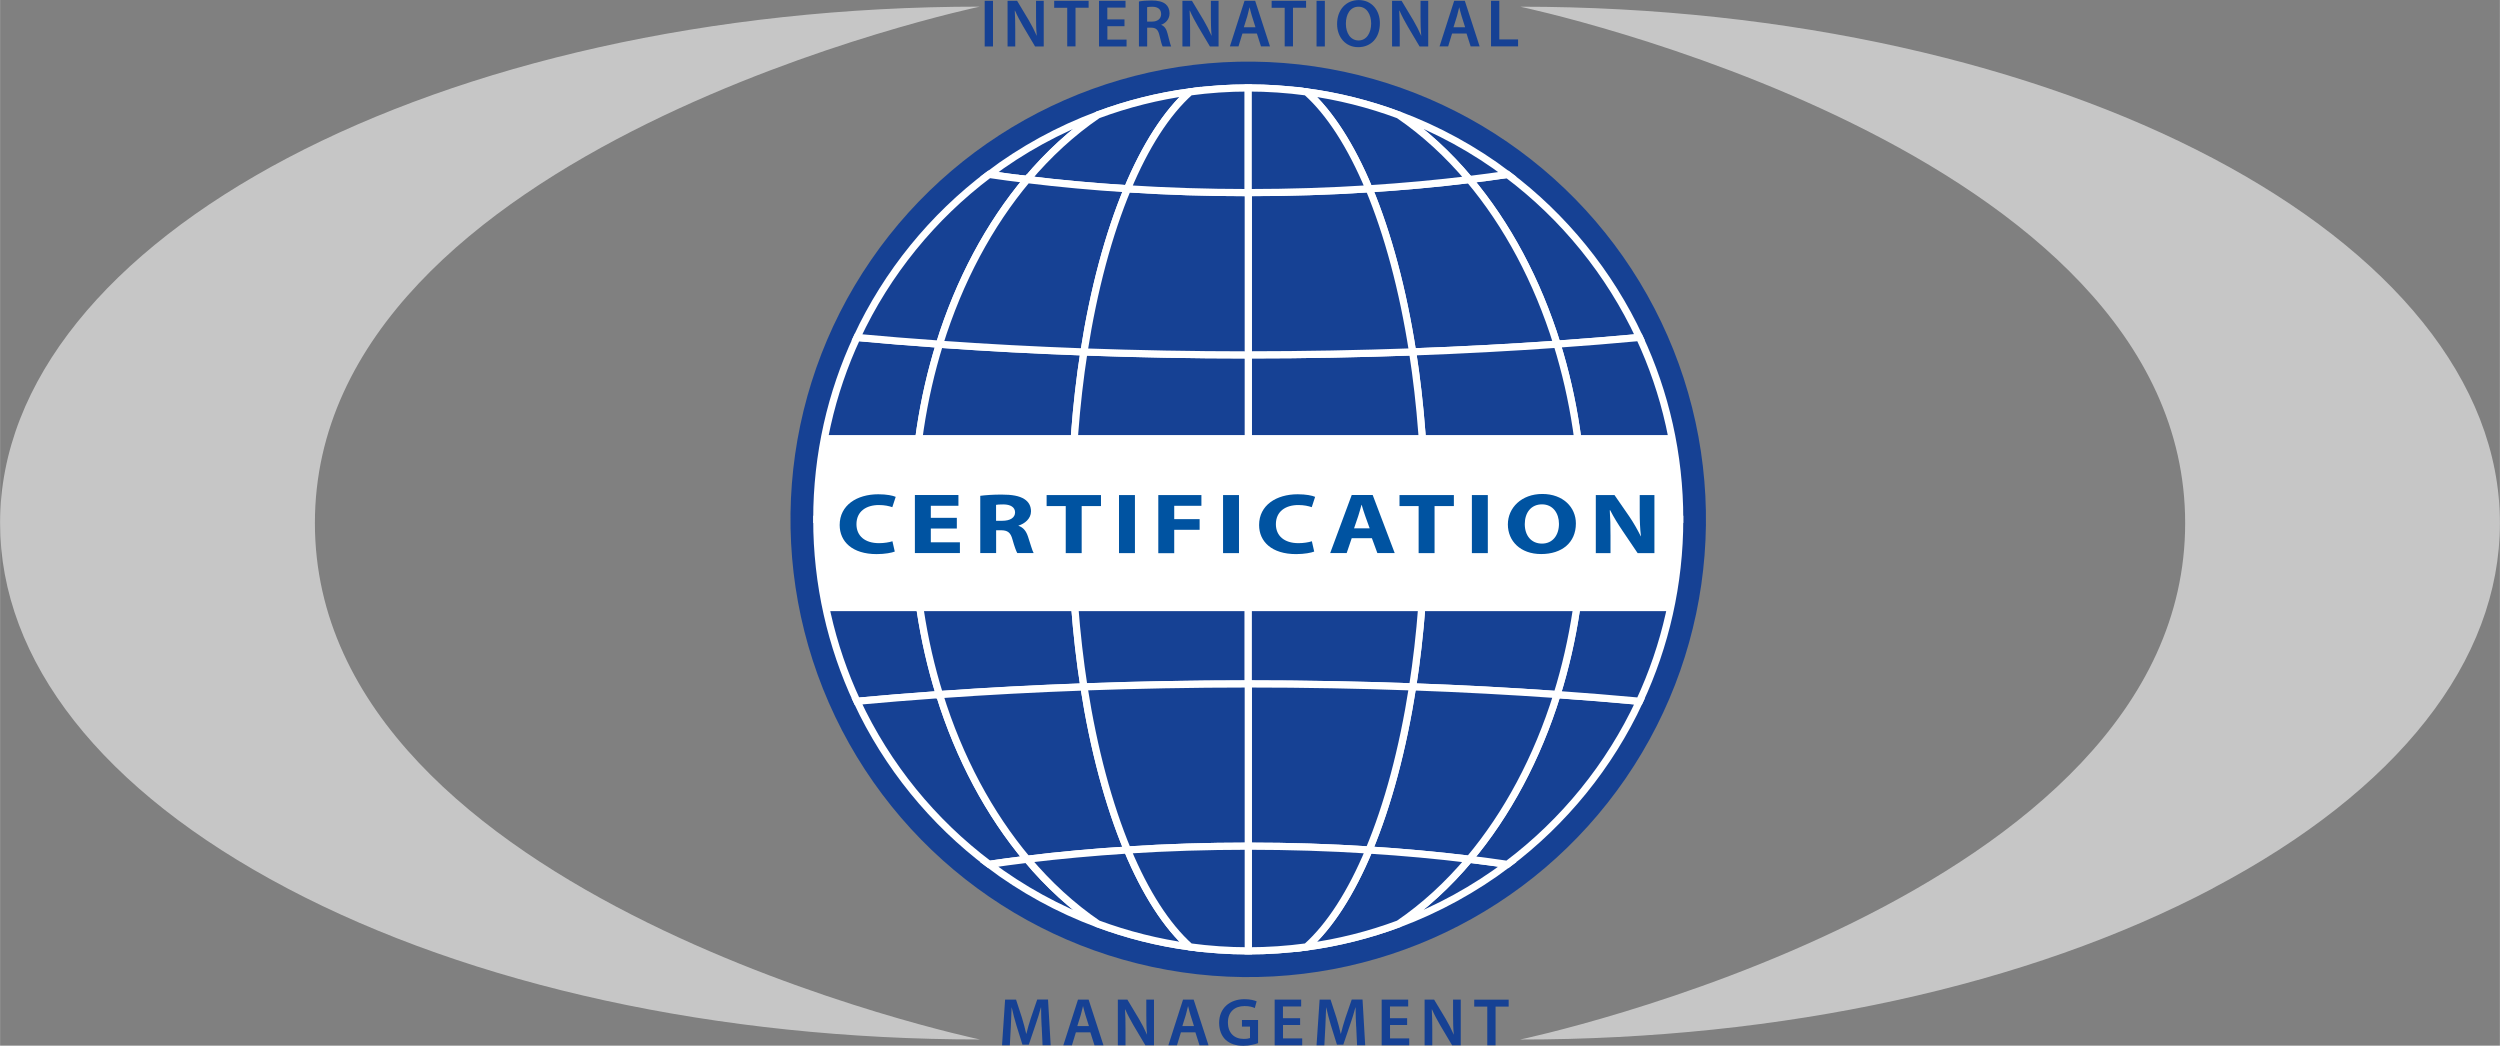 <?xml version="1.0" encoding="UTF-8"?>
<svg xmlns="http://www.w3.org/2000/svg" id="uuid-e34c9e59-fb9e-46cb-a44e-61c481872886" data-name="Ebene 2" width="143.4mm" height="59.98mm" viewBox="0 0 406.48 170.03">
  <rect x="0" y="0" width="406.48" height="170.03" fill="#808080" stroke="none"/>
  <defs>
    <style>
      .uuid-84a2ab2f-79bc-400d-ba04-32521874f236 {
        stroke: #fff;
        stroke-width: 1.17px;
      }

      .uuid-84a2ab2f-79bc-400d-ba04-32521874f236, .uuid-df35e0ad-bd5d-444b-9402-dc91d7b6d9f6 {
        fill: #164194;
      }

      .uuid-df35e0ad-bd5d-444b-9402-dc91d7b6d9f6, .uuid-35161175-71bc-4d14-9c18-8cf92c62fd49, .uuid-ddb723f7-c4b1-4695-aee5-3ab5a0140d0d, .uuid-89a7ca33-c494-40f2-ad8c-f70635b250cf {
        stroke-width: 0px;
      }

      .uuid-35161175-71bc-4d14-9c18-8cf92c62fd49 {
        fill: #c6c6c6;
      }

      .uuid-ddb723f7-c4b1-4695-aee5-3ab5a0140d0d {
        fill: #fff;
      }

      .uuid-89a7ca33-c494-40f2-ad8c-f70635b250cf {
        fill: #0053a1;
      }
    </style>
  </defs>
  <g id="uuid-67cc805c-8d7a-43be-b935-5a2227ec473e" data-name="INTERNATIONAL MANGEMENT gerade">
    <g>
      <circle class="uuid-df35e0ad-bd5d-444b-9402-dc91d7b6d9f6" cx="202.96" cy="84.45" r="74.43" transform="translate(102.94 280.21) rotate(-85.53)"></circle>
      <g>
        <path class="uuid-84a2ab2f-79bc-400d-ba04-32521874f236" d="m148.52,84.45h-15.72c0,10.57,2.34,20.59,6.53,29.58,4.38-.41,8.86-.77,13.42-1.09-2.72-8.76-4.23-18.39-4.23-28.48Z"></path>
        <path class="uuid-84a2ab2f-79bc-400d-ba04-32521874f236" d="m152.75,112.94c-4.56.32-9.04.69-13.42,1.09,4.9,10.51,12.31,19.61,21.49,26.51,2.03-.3,4.1-.57,6.19-.83-6.13-7.3-11.04-16.44-14.25-26.78Z"></path>
        <path class="uuid-84a2ab2f-79bc-400d-ba04-32521874f236" d="m178.5,18.69c-6.39,2.38-12.33,5.65-17.68,9.68,2.03.3,4.1.57,6.19.83,3.47-4.13,7.33-7.67,11.5-10.51Z"></path>
        <path class="uuid-84a2ab2f-79bc-400d-ba04-32521874f236" d="m167,139.72c-2.09.25-4.15.53-6.19.83,5.35,4.03,11.29,7.31,17.68,9.68-4.17-2.84-8.03-6.38-11.5-10.51Z"></path>
        <path class="uuid-84a2ab2f-79bc-400d-ba04-32521874f236" d="m152.75,55.97c-4.56-.33-9.04-.69-13.42-1.09-4.19,8.99-6.53,19.01-6.53,29.58h15.72c0-10.1,1.5-19.72,4.23-28.48Z"></path>
        <path class="uuid-84a2ab2f-79bc-400d-ba04-32521874f236" d="m167,29.19c-2.09-.25-4.15-.53-6.19-.83-9.17,6.9-16.59,16-21.49,26.51,4.38.41,8.86.77,13.42,1.09,3.21-10.34,8.12-19.48,14.25-26.78Z"></path>
        <path class="uuid-84a2ab2f-79bc-400d-ba04-32521874f236" d="m253.17,55.97c4.56-.33,9.04-.69,13.42-1.09-4.9-10.51-12.31-19.61-21.48-26.51-2.03.3-4.1.57-6.19.83,6.13,7.3,11.04,16.44,14.26,26.78Z"></path>
        <path class="uuid-84a2ab2f-79bc-400d-ba04-32521874f236" d="m227.42,150.23c6.38-2.38,12.33-5.66,17.68-9.68-2.03-.3-4.1-.57-6.19-.83-3.47,4.13-7.33,7.67-11.49,10.51Z"></path>
        <path class="uuid-84a2ab2f-79bc-400d-ba04-32521874f236" d="m238.91,139.72c2.09.25,4.15.53,6.19.83,9.17-6.9,16.59-16,21.48-26.51-4.38-.41-8.86-.77-13.42-1.09-3.21,10.34-8.12,19.48-14.26,26.78Z"></path>
        <path class="uuid-84a2ab2f-79bc-400d-ba04-32521874f236" d="m257.39,84.45c0,10.1-1.51,19.72-4.23,28.48,4.56.32,9.04.69,13.42,1.09,4.19-8.99,6.53-19.01,6.53-29.58h-15.71Z"></path>
        <path class="uuid-84a2ab2f-79bc-400d-ba04-32521874f236" d="m257.39,84.45h15.72c0-10.57-2.34-20.59-6.53-29.58-4.38.41-8.86.77-13.42,1.09,2.72,8.76,4.23,18.38,4.23,28.48Z"></path>
        <path class="uuid-84a2ab2f-79bc-400d-ba04-32521874f236" d="m238.91,29.19c2.09-.25,4.15-.53,6.19-.83-5.35-4.03-11.3-7.3-17.68-9.68,4.17,2.84,8.03,6.38,11.49,10.51Z"></path>
        <path class="uuid-84a2ab2f-79bc-400d-ba04-32521874f236" d="m212.42,14.94c5.2.7,10.22,1.97,14.99,3.75"></path>
        <path class="uuid-84a2ab2f-79bc-400d-ba04-32521874f236" d="m178.5,18.69c4.77-1.78,9.79-3.05,14.99-3.75"></path>
        <path class="uuid-84a2ab2f-79bc-400d-ba04-32521874f236" d="m227.42,150.23c-4.78,1.77-9.79,3.04-14.99,3.75"></path>
        <path class="uuid-84a2ab2f-79bc-400d-ba04-32521874f236" d="m193.49,153.97c-5.2-.7-10.22-1.97-14.99-3.75"></path>
        <path class="uuid-84a2ab2f-79bc-400d-ba04-32521874f236" d="m174.21,84.45h-25.69c0,10.1,1.5,19.72,4.23,28.48,7.6-.54,15.45-.96,23.49-1.25-1.31-8.43-2.03-17.61-2.03-27.24Z"></path>
        <path class="uuid-84a2ab2f-79bc-400d-ba04-32521874f236" d="m152.75,112.94c3.21,10.34,8.12,19.48,14.25,26.78,5.28-.65,10.73-1.15,16.32-1.5-3.06-7.34-5.5-16.37-7.08-26.52-8.04.29-15.89.71-23.49,1.25Z"></path>
        <path class="uuid-84a2ab2f-79bc-400d-ba04-32521874f236" d="m229.68,111.69c8.04.29,15.89.71,23.49,1.25,2.72-8.76,4.23-18.39,4.23-28.48h-25.69c0,9.62-.72,18.81-2.03,27.24Z"></path>
        <path class="uuid-84a2ab2f-79bc-400d-ba04-32521874f236" d="m167,29.19c5.28.65,10.73,1.15,16.32,1.5,2.9-6.93,6.35-12.35,10.17-15.76-5.2.7-10.22,1.97-14.99,3.75-4.17,2.84-8.03,6.38-11.5,10.51Z"></path>
        <path class="uuid-84a2ab2f-79bc-400d-ba04-32521874f236" d="m253.17,55.97c-3.21-10.34-8.12-19.48-14.26-26.78-5.28.65-10.73,1.15-16.32,1.5,3.06,7.34,5.5,16.38,7.08,26.53,8.04-.29,15.89-.71,23.49-1.25Z"></path>
        <path class="uuid-84a2ab2f-79bc-400d-ba04-32521874f236" d="m176.24,57.22c-8.04-.29-15.89-.71-23.49-1.25-2.72,8.76-4.23,18.38-4.23,28.48h25.69c0-9.62.72-18.81,2.03-27.23Z"></path>
        <path class="uuid-84a2ab2f-79bc-400d-ba04-32521874f236" d="m183.32,30.7c-5.59-.35-11.04-.86-16.32-1.5-6.13,7.3-11.04,16.44-14.25,26.78,7.6.54,15.45.96,23.49,1.25,1.58-10.15,4.02-19.18,7.08-26.52Z"></path>
        <path class="uuid-84a2ab2f-79bc-400d-ba04-32521874f236" d="m222.59,138.21c5.59.36,11.04.86,16.32,1.5,6.13-7.3,11.04-16.44,14.26-26.78-7.61-.54-15.45-.96-23.49-1.25-1.58,10.15-4.02,19.18-7.08,26.52Z"></path>
        <path class="uuid-84a2ab2f-79bc-400d-ba04-32521874f236" d="m222.59,30.7c5.59-.35,11.04-.86,16.32-1.5-3.47-4.13-7.33-7.67-11.49-10.51-4.78-1.78-9.79-3.05-14.99-3.75,3.82,3.41,7.28,8.83,10.17,15.76Z"></path>
        <path class="uuid-84a2ab2f-79bc-400d-ba04-32521874f236" d="m183.32,138.21c-5.59.36-11.04.86-16.32,1.5,3.47,4.13,7.33,7.67,11.5,10.51,4.77,1.77,9.79,3.04,14.99,3.75-3.82-3.41-7.28-8.83-10.17-15.76Z"></path>
        <path class="uuid-84a2ab2f-79bc-400d-ba04-32521874f236" d="m229.68,57.22c1.31,8.42,2.03,17.61,2.03,27.23h25.69c0-10.1-1.51-19.72-4.23-28.48-7.6.54-15.45.96-23.49,1.25Z"></path>
        <path class="uuid-84a2ab2f-79bc-400d-ba04-32521874f236" d="m238.91,139.72c-5.28-.65-10.73-1.15-16.32-1.5-2.89,6.93-6.35,12.35-10.17,15.76,5.2-.7,10.22-1.97,14.99-3.75,4.17-2.84,8.03-6.38,11.49-10.51Z"></path>
        <path class="uuid-84a2ab2f-79bc-400d-ba04-32521874f236" d="m193.49,14.94c3.1-.42,6.26-.64,9.47-.64"></path>
        <path class="uuid-84a2ab2f-79bc-400d-ba04-32521874f236" d="m202.96,14.3c3.21,0,6.37.22,9.47.64"></path>
        <path class="uuid-84a2ab2f-79bc-400d-ba04-32521874f236" d="m202.96,154.61c-3.21,0-6.37-.22-9.47-.64"></path>
        <path class="uuid-84a2ab2f-79bc-400d-ba04-32521874f236" d="m212.42,153.97c-3.1.42-6.26.64-9.47.64"></path>
        <path class="uuid-84a2ab2f-79bc-400d-ba04-32521874f236" d="m174.21,84.45c0,9.62.72,18.81,2.03,27.24,8.7-.32,17.62-.48,26.72-.48v-26.75h-28.75Z"></path>
        <path class="uuid-84a2ab2f-79bc-400d-ba04-32521874f236" d="m202.96,111.21h0c9.1,0,18.02.17,26.72.48,1.31-8.43,2.03-17.61,2.03-27.24h-28.75v26.75Z"></path>
        <path class="uuid-84a2ab2f-79bc-400d-ba04-32521874f236" d="m202.96,84.45h28.75c0-9.62-.72-18.81-2.03-27.23-8.7.31-17.62.48-26.72.48v26.75Z"></path>
        <path class="uuid-84a2ab2f-79bc-400d-ba04-32521874f236" d="m202.96,111.21h0v26.38s0,0,0,0c6.7,0,13.26.21,19.63.62,3.07-7.34,5.5-16.37,7.08-26.52-8.7-.32-17.62-.48-26.72-.48Z"></path>
        <path class="uuid-84a2ab2f-79bc-400d-ba04-32521874f236" d="m202.96,57.7h0c-9.1,0-18.02-.17-26.72-.48-1.31,8.42-2.03,17.61-2.03,27.23h28.75v-26.75Z"></path>
        <path class="uuid-84a2ab2f-79bc-400d-ba04-32521874f236" d="m202.96,57.7c9.1,0,18.02-.17,26.72-.48-1.58-10.15-4.02-19.18-7.08-26.53-6.38.41-12.94.62-19.64.62v26.38Z"></path>
        <path class="uuid-84a2ab2f-79bc-400d-ba04-32521874f236" d="m202.96,137.59v17.02c3.21,0,6.37-.22,9.47-.64,3.82-3.41,7.28-8.83,10.17-15.76-6.38-.41-12.94-.62-19.64-.62h0Z"></path>
        <path class="uuid-84a2ab2f-79bc-400d-ba04-32521874f236" d="m202.96,111.21c-9.1,0-18.02.17-26.72.48,1.58,10.15,4.02,19.18,7.08,26.52,6.38-.41,12.94-.62,19.64-.62v-26.38Z"></path>
        <path class="uuid-84a2ab2f-79bc-400d-ba04-32521874f236" d="m183.32,138.21c2.89,6.93,6.35,12.35,10.17,15.76,3.1.42,6.26.64,9.47.64v-17.02c-6.7,0-13.26.21-19.64.62Z"></path>
        <path class="uuid-84a2ab2f-79bc-400d-ba04-32521874f236" d="m202.96,57.7h0v-26.38h0c-6.7,0-13.26-.21-19.64-.62-3.06,7.34-5.5,16.38-7.08,26.53,8.7.31,17.62.48,26.72.48Z"></path>
        <path class="uuid-84a2ab2f-79bc-400d-ba04-32521874f236" d="m202.96,31.32V14.3c-3.21,0-6.37.22-9.47.64-3.82,3.41-7.28,8.83-10.17,15.76,6.38.41,12.94.62,19.64.62h0Z"></path>
        <path class="uuid-84a2ab2f-79bc-400d-ba04-32521874f236" d="m222.59,30.7c-2.9-6.93-6.35-12.35-10.17-15.76-3.1-.42-6.26-.64-9.47-.64v17.02c6.7,0,13.26-.21,19.64-.62Z"></path>
      </g>
      <path class="uuid-35161175-71bc-4d14-9c18-8cf92c62fd49" d="m359.82,144.42c30.09-15.86,46.66-36.94,46.66-59.37C406.48,38.75,335.01,1.09,247.17,1.09c0,0,108.13,22.68,108.13,83.97s-108.13,83.97-108.13,83.97c42.56,0,82.56-8.73,112.65-24.59Z"></path>
      <path class="uuid-35161175-71bc-4d14-9c18-8cf92c62fd49" d="m46.66,144.42C16.57,128.57,0,107.48,0,85.05,0,38.75,71.47,1.08,159.32,1.08c0,0-108.13,22.68-108.13,83.97s108.13,83.97,108.13,83.97c-42.56,0-82.56-8.73-112.65-24.59Z"></path>
      <path class="uuid-ddb723f7-c4b1-4695-aee5-3ab5a0140d0d" d="m134.73,99.37s-4.92-9.8-.12-28.63c-.96,0,136.86,0,136.86,0,0,0,4.01,17.56-.24,28.63h-136.49Z"></path>
      <g>
        <path class="uuid-89a7ca33-c494-40f2-ad8c-f70635b250cf" d="m145.47,89.69c-.46.18-1.55.41-2.93.41-3.98,0-6.02-2.04-6.02-4.73,0-3.22,2.8-5,6.28-5,1.35,0,2.37.21,2.83.42l-.55,1.68c-.51-.18-1.25-.35-2.18-.35-2.05,0-3.65,1.02-3.65,3.12,0,1.89,1.36,3.08,3.67,3.08.8,0,1.65-.13,2.18-.31l.38,1.68Z"></path>
        <path class="uuid-89a7ca33-c494-40f2-ad8c-f70635b250cf" d="m155.57,85.94h-4.23v2.24h4.73v1.75h-7.32v-9.44h7.08v1.75h-4.49v1.96h4.23v1.74Z"></path>
        <path class="uuid-89a7ca33-c494-40f2-ad8c-f70635b250cf" d="m159.38,80.62c.84-.11,2.06-.2,3.46-.2,1.71,0,2.9.21,3.72.74.7.45,1.07,1.12,1.07,1.99,0,1.19-1.04,2.02-2.03,2.31v.04c.8.27,1.25.88,1.54,1.75.36,1.08.7,2.31.92,2.68h-2.66c-.17-.28-.46-1.04-.78-2.2-.32-1.19-.82-1.5-1.89-1.51h-.77v3.71h-2.58v-9.31Zm2.58,4.06h1.02c1.3,0,2.06-.53,2.06-1.36s-.72-1.3-1.91-1.3c-.63,0-.99.03-1.18.07v2.59Z"></path>
        <path class="uuid-89a7ca33-c494-40f2-ad8c-f70635b250cf" d="m173.27,82.29h-3.1v-1.79h8.84v1.79h-3.14v7.65h-2.59v-7.65Z"></path>
        <path class="uuid-89a7ca33-c494-40f2-ad8c-f70635b250cf" d="m184.53,80.5v9.44h-2.59v-9.44h2.59Z"></path>
        <path class="uuid-89a7ca33-c494-40f2-ad8c-f70635b250cf" d="m188.33,80.5h7.01v1.75h-4.42v2.16h4.13v1.74h-4.13v3.8h-2.59v-9.44Z"></path>
        <path class="uuid-89a7ca33-c494-40f2-ad8c-f70635b250cf" d="m201.45,80.5v9.44h-2.59v-9.44h2.59Z"></path>
        <path class="uuid-89a7ca33-c494-40f2-ad8c-f70635b250cf" d="m213.67,89.69c-.46.18-1.55.41-2.93.41-3.97,0-6.02-2.04-6.02-4.73,0-3.22,2.8-5,6.28-5,1.35,0,2.37.21,2.83.42l-.55,1.68c-.51-.18-1.25-.35-2.18-.35-2.05,0-3.65,1.02-3.65,3.12,0,1.89,1.37,3.08,3.67,3.08.8,0,1.66-.13,2.18-.31l.38,1.68Z"></path>
        <path class="uuid-89a7ca33-c494-40f2-ad8c-f70635b250cf" d="m219.78,87.51l-.82,2.42h-2.68l3.5-9.44h3.41l3.58,9.44h-2.82l-.89-2.42h-3.29Zm2.92-1.6l-.72-2c-.21-.56-.41-1.26-.58-1.82h-.03c-.17.56-.34,1.27-.53,1.82l-.68,2h2.54Z"></path>
        <path class="uuid-89a7ca33-c494-40f2-ad8c-f70635b250cf" d="m230.65,82.29h-3.1v-1.79h8.84v1.79h-3.14v7.65h-2.59v-7.65Z"></path>
        <path class="uuid-89a7ca33-c494-40f2-ad8c-f70635b250cf" d="m241.91,80.5v9.44h-2.59v-9.44h2.59Z"></path>
        <path class="uuid-89a7ca33-c494-40f2-ad8c-f70635b250cf" d="m256.23,85.12c0,3.11-2.27,4.97-5.65,4.97s-5.41-2.12-5.41-4.82,2.22-4.95,5.6-4.95,5.46,2.17,5.46,4.79Zm-8.31.11c0,1.86,1.06,3.16,2.8,3.16s2.76-1.37,2.76-3.21c0-1.71-.97-3.17-2.76-3.17s-2.8,1.37-2.8,3.21Z"></path>
        <path class="uuid-89a7ca33-c494-40f2-ad8c-f70635b250cf" d="m259.47,89.94v-9.44h3.04l2.39,3.46c.68.99,1.35,2.17,1.88,3.24h.03c-.15-1.25-.2-2.52-.2-3.95v-2.75h2.39v9.44h-2.73l-2.46-3.64c-.68-1.01-1.45-2.23-2-3.33h-.07c.09,1.26.12,2.59.12,4.13v2.84h-2.39Z"></path>
      </g>
      <g>
        <path class="uuid-df35e0ad-bd5d-444b-9402-dc91d7b6d9f6" d="m161.45.13v7.42h-1.35V.13h1.35Z"></path>
        <path class="uuid-df35e0ad-bd5d-444b-9402-dc91d7b6d9f6" d="m163.82,7.55V.13h1.55l1.91,3.18c.48.83.92,1.68,1.27,2.49h.02c-.1-.99-.12-1.95-.12-3.08V.13h1.25v7.42h-1.41l-1.94-3.27c-.47-.81-.96-1.72-1.32-2.55h-.04c.06.97.08,1.95.08,3.17v2.65h-1.25Z"></path>
        <path class="uuid-df35e0ad-bd5d-444b-9402-dc91d7b6d9f6" d="m173.51,1.27h-2.11V.13h5.6v1.13h-2.13v6.28h-1.35V1.27Z"></path>
        <path class="uuid-df35e0ad-bd5d-444b-9402-dc91d7b6d9f6" d="m182.84,4.26h-2.79v2.18h3.12v1.11h-4.48V.13h4.31v1.11h-2.96v1.91h2.79v1.1Z"></path>
        <path class="uuid-df35e0ad-bd5d-444b-9402-dc91d7b6d9f6" d="m185.18.24c.52-.1,1.27-.16,2.05-.16,1.07,0,1.78.18,2.29.59.41.34.64.86.64,1.5,0,.96-.65,1.61-1.35,1.85v.03c.54.2.86.72,1.03,1.43.24.92.44,1.78.58,2.07h-1.39c-.11-.22-.3-.83-.5-1.75-.22-.97-.56-1.28-1.33-1.3h-.68v3.05h-1.34V.24Zm1.34,3.27h.8c.91,0,1.47-.48,1.47-1.22,0-.8-.56-1.19-1.44-1.19-.43,0-.7.03-.84.07v2.34Z"></path>
        <path class="uuid-df35e0ad-bd5d-444b-9402-dc91d7b6d9f6" d="m192.25,7.55V.13h1.55l1.91,3.18c.48.83.92,1.68,1.27,2.49h.02c-.1-.99-.12-1.95-.12-3.08V.13h1.25v7.42h-1.41l-1.94-3.27c-.47-.81-.96-1.72-1.32-2.55h-.04c.06.97.08,1.95.08,3.17v2.65h-1.25Z"></path>
        <path class="uuid-df35e0ad-bd5d-444b-9402-dc91d7b6d9f6" d="m202.01,5.45l-.64,2.1h-1.4l2.38-7.42h1.73l2.41,7.42h-1.46l-.67-2.1h-2.34Zm2.12-1.02l-.58-1.83c-.14-.45-.26-.96-.37-1.39h-.02c-.11.43-.23.95-.35,1.39l-.57,1.83h1.9Z"></path>
        <path class="uuid-df35e0ad-bd5d-444b-9402-dc91d7b6d9f6" d="m208.87,1.27h-2.11V.13h5.6v1.13h-2.13v6.28h-1.35V1.27Z"></path>
        <path class="uuid-df35e0ad-bd5d-444b-9402-dc91d7b6d9f6" d="m215.41.13v7.42h-1.35V.13h1.35Z"></path>
        <path class="uuid-df35e0ad-bd5d-444b-9402-dc91d7b6d9f6" d="m224.36,3.76c0,2.49-1.51,3.91-3.54,3.91s-3.42-1.61-3.42-3.77c0-2.29,1.44-3.89,3.53-3.89s3.43,1.64,3.43,3.76Zm-5.53.1c0,1.52.76,2.72,2.06,2.72s2.05-1.22,2.05-2.77c0-1.4-.69-2.72-2.05-2.72s-2.06,1.24-2.06,2.77Z"></path>
        <path class="uuid-df35e0ad-bd5d-444b-9402-dc91d7b6d9f6" d="m226.34,7.55V.13h1.55l1.91,3.18c.48.83.92,1.68,1.27,2.49h.02c-.1-.99-.12-1.95-.12-3.08V.13h1.25v7.42h-1.41l-1.94-3.27c-.47-.81-.96-1.72-1.32-2.55h-.04c.05.97.08,1.95.08,3.17v2.65h-1.25Z"></path>
        <path class="uuid-df35e0ad-bd5d-444b-9402-dc91d7b6d9f6" d="m236.1,5.45l-.64,2.1h-1.4l2.38-7.42h1.73l2.41,7.42h-1.46l-.67-2.1h-2.34Zm2.12-1.02l-.58-1.83c-.14-.45-.26-.96-.37-1.39h-.02c-.11.43-.23.95-.35,1.39l-.57,1.83h1.9Z"></path>
        <path class="uuid-df35e0ad-bd5d-444b-9402-dc91d7b6d9f6" d="m242.43.13h1.35v6.28h3.05v1.13h-4.4V.13Z"></path>
      </g>
      <g>
        <path class="uuid-df35e0ad-bd5d-444b-9402-dc91d7b6d9f6" d="m169.36,166.93c-.04-.96-.1-2.11-.09-3.11h-.03c-.24.9-.55,1.9-.88,2.84l-1.09,3.21h-1.03l-.99-3.17c-.29-.95-.55-1.96-.75-2.88h-.02c-.03.97-.08,2.14-.13,3.16l-.16,2.98h-1.27l.5-7.42h1.78l.97,2.98c.26.87.5,1.75.68,2.57h.03c.2-.8.45-1.72.74-2.59l1.02-2.97h1.76l.43,7.42h-1.32l-.14-3.03Z"></path>
        <path class="uuid-df35e0ad-bd5d-444b-9402-dc91d7b6d9f6" d="m174.93,167.86l-.64,2.1h-1.4l2.38-7.42h1.73l2.41,7.42h-1.46l-.67-2.1h-2.34Zm2.12-1.02l-.58-1.83c-.14-.45-.26-.96-.37-1.39h-.02c-.11.43-.23.95-.35,1.39l-.57,1.83h1.9Z"></path>
        <path class="uuid-df35e0ad-bd5d-444b-9402-dc91d7b6d9f6" d="m181.75,169.96v-7.42h1.55l1.91,3.18c.48.83.92,1.68,1.27,2.49h.02c-.1-.99-.12-1.95-.12-3.08v-2.59h1.25v7.42h-1.41l-1.94-3.27c-.47-.81-.96-1.72-1.32-2.55h-.04c.06.97.08,1.95.08,3.17v2.65h-1.25Z"></path>
        <path class="uuid-df35e0ad-bd5d-444b-9402-dc91d7b6d9f6" d="m192.01,167.86l-.64,2.1h-1.4l2.38-7.42h1.73l2.41,7.42h-1.46l-.67-2.1h-2.34Zm2.12-1.02l-.58-1.83c-.14-.45-.26-.96-.37-1.39h-.02c-.11.43-.23.95-.35,1.39l-.57,1.83h1.9Z"></path>
        <path class="uuid-df35e0ad-bd5d-444b-9402-dc91d7b6d9f6" d="m204.55,169.62c-.47.18-1.4.42-2.38.42-1.25,0-2.21-.32-2.92-.99-.66-.63-1.03-1.61-1.03-2.73.01-2.35,1.67-3.85,4.13-3.85.91,0,1.63.19,1.97.35l-.3,1.09c-.41-.19-.9-.32-1.68-.32-1.58,0-2.69.94-2.69,2.66s1.03,2.68,2.57,2.68c.5,0,.85-.07,1.02-.14v-1.86h-1.31v-1.07h2.62v3.75Z"></path>
        <path class="uuid-df35e0ad-bd5d-444b-9402-dc91d7b6d9f6" d="m211.4,166.67h-2.79v2.18h3.12v1.11h-4.48v-7.42h4.31v1.11h-2.96v1.91h2.79v1.1Z"></path>
        <path class="uuid-df35e0ad-bd5d-444b-9402-dc91d7b6d9f6" d="m220.5,166.93c-.04-.96-.1-2.11-.09-3.11h-.03c-.24.9-.55,1.9-.88,2.84l-1.09,3.21h-1.03l-.99-3.17c-.29-.95-.55-1.96-.75-2.88h-.02c-.03.97-.08,2.14-.13,3.16l-.16,2.98h-1.27l.5-7.42h1.78l.97,2.98c.26.87.5,1.75.68,2.57h.03c.2-.8.45-1.72.74-2.59l1.02-2.97h1.76l.43,7.42h-1.32l-.14-3.03Z"></path>
        <path class="uuid-df35e0ad-bd5d-444b-9402-dc91d7b6d9f6" d="m228.8,166.67h-2.79v2.18h3.12v1.11h-4.48v-7.42h4.31v1.11h-2.96v1.91h2.79v1.1Z"></path>
        <path class="uuid-df35e0ad-bd5d-444b-9402-dc91d7b6d9f6" d="m231.63,169.96v-7.42h1.55l1.91,3.18c.48.83.92,1.68,1.27,2.49h.02c-.1-.99-.12-1.95-.12-3.08v-2.59h1.25v7.42h-1.41l-1.94-3.27c-.47-.81-.96-1.72-1.32-2.55h-.04c.05.97.08,1.95.08,3.17v2.65h-1.25Z"></path>
        <path class="uuid-df35e0ad-bd5d-444b-9402-dc91d7b6d9f6" d="m241.81,163.68h-2.11v-1.13h5.6v1.13h-2.13v6.28h-1.35v-6.28Z"></path>
      </g>
    </g>
  </g>
</svg>
